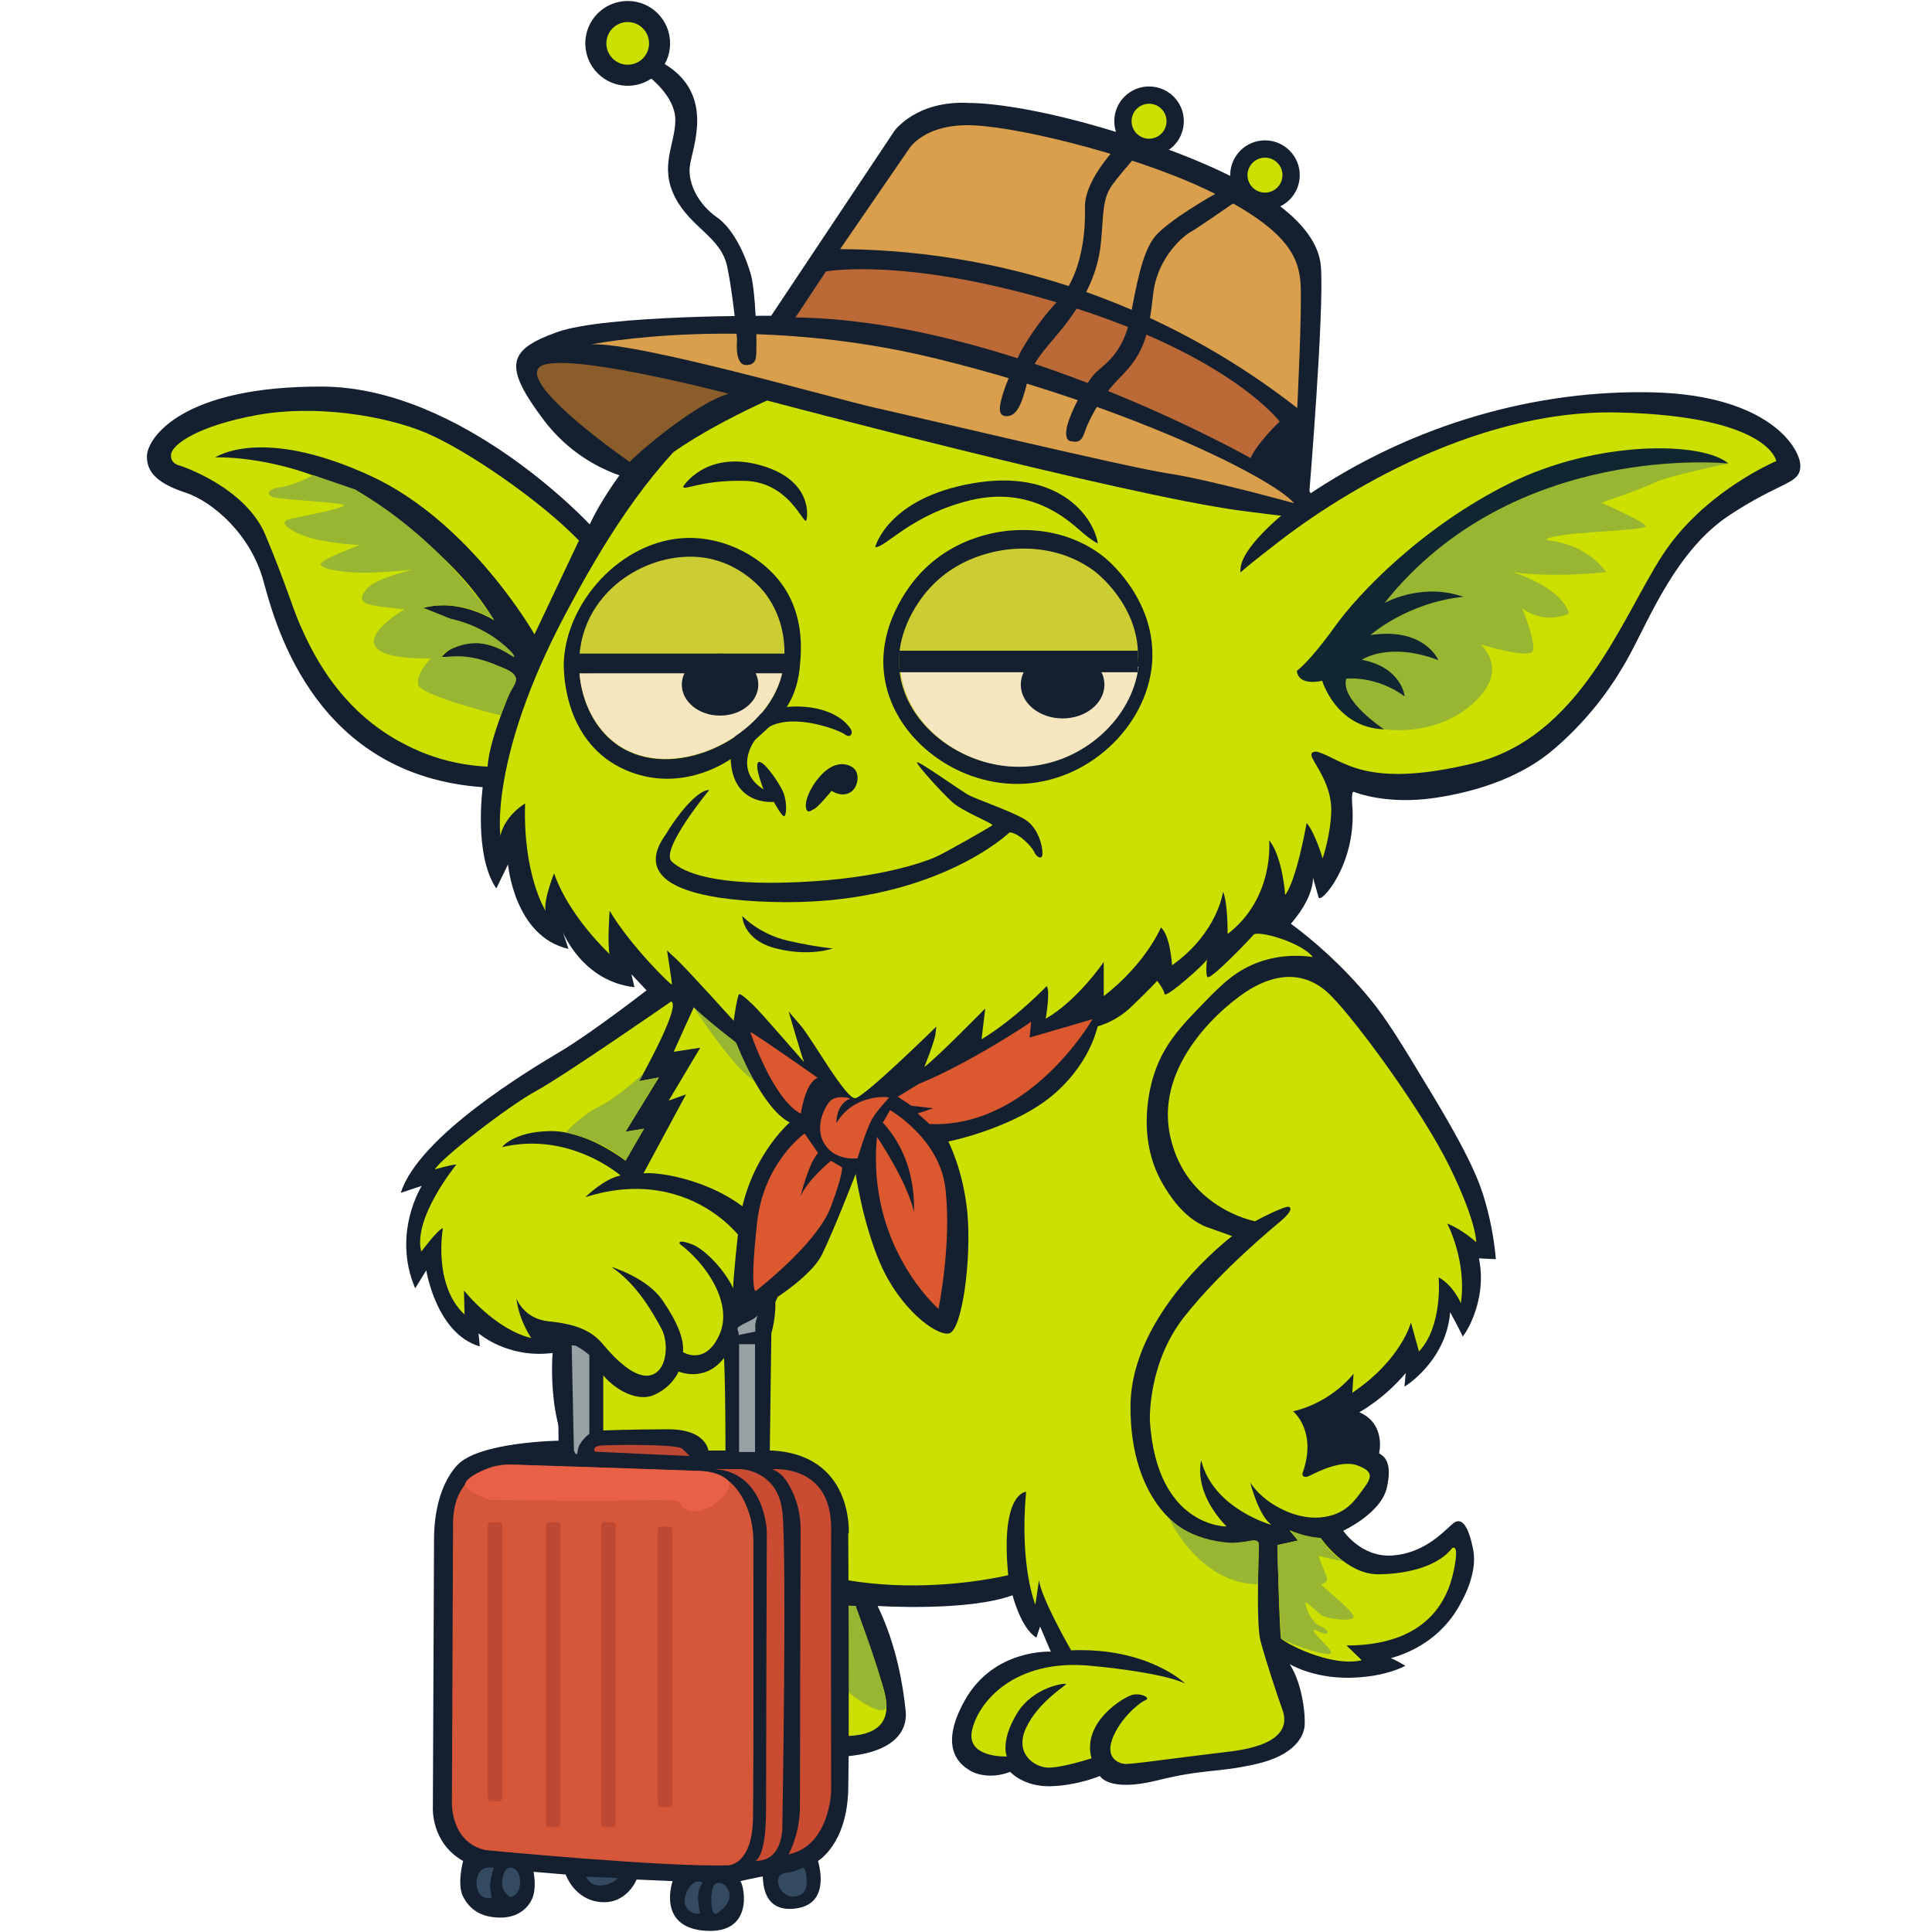 <?xml version="1.0" encoding="UTF-8"?>
<svg id="Layer_1" xmlns="http://www.w3.org/2000/svg" version="1.1" viewBox="0 0 2000 2000">
  <!-- Generator: Adobe Illustrator 29.4.0, SVG Export Plug-In . SVG Version: 2.1.0 Build 152)  -->
  <defs>
    <style>
      .st0 {
        fill: #c84b32;
      }

      .st1 {
        fill: #cbcd32;
      }

      .st2 {
        fill: #8a5d2b;
      }

      .st3 {
        fill: #bb6a37;
      }

      .st4 {
        fill: #344a61;
      }

      .st5 {
        fill: #99b633;
      }

      .st6 {
        fill: #dc592f;
      }

      .st7 {
        fill: #14202f;
      }

      .st8 {
        fill: #d99f4c;
      }

      .st9 {
        fill: #98a1a3;
      }

      .st10 {
        fill: #102631;
      }

      .st11 {
        fill: #d55639;
      }

      .st12 {
        fill: #cce000;
      }

      .st13 {
        fill: #bf4832;
      }

      .st14 {
        fill: #e86146;
      }

      .st15 {
        fill: #f5e6c0;
      }
    </style>
  </defs>
  <path class="st7" d="M669.3,1025.2s-57.1,44.3-89.5,63.5c-32.4,19.2-146.5,87.8-164.9,146.1l21.7-7.2s-31.1,49-6.8,106.1l11.5-18.7s10.2,65.6,55.4,78.8l-1.3-13.6s29.8,26.4,76.7,20.4c0,0-8.1,88.2,33.7,126.1,0,0-19.2,97.6,20.4,130.8l3.4-12.4s16.6,34.9,25.1,41.7c0,0-72.4-2.6-112,35.4-39.6,37.9-32.8,71.6-26.4,82.6,6.4,11.1,20,17.5,31.9,17,11.9-.4,12.4-3.8,17.5,0,5.1,3.8,16.2,11.9,34.5,11.5,18.3-.4,35.4-5.1,41.7-4.7,6.4.4,8.9,8.1,31.9,7.2,23-.9,29-2.1,68.6-6.8,39.6-4.7,83.1-7.2,130.8-10.6,47.7-3.4,66.9-23,64.3-47.7-2.6-24.7-8.9-66.5-29-108.2,0,0,93.3,6,139.7-11.1,0,0,8.5,34.1,24.7,43.9l3.8-11.5,11.1,26s-58.8-3.4-89,50.3c-30.2,53.7,0,69,4.7,72.4,4.7,3.4,21.7,9.8,42.2,1.7,0,0,14.1,15.8,42.2,14.9,28.1-.9,50.7-10.6,50.7-10.6,0,0,8.9,17,58.8,4.7,49.8-12.4,61.3-7.7,102.7-17,41.3-9.4,49-29.4,50.3-38.3,1.3-8.9-1.3-43.5-15.3-65.2,0,0,23.4,14.5,61.3,14.1,37.9-.4,58.4-12.4,58.4-12.4,0,0-11.9-7.2-14.9-7.7-3-.4,47.7-8.1,73.3-59.2,0,0,16.6-28.1,11.9-52.8-4.7-24.7-11.9-35.4-21.3-27.3-9.4,8.1-29,30.2-61.8,32.8-32.8,2.6-51.5-25.6-51.5-25.6,0,0,39.2-17.9,45.2-44.7,6-26.8-3-32.4-8.1-35.4,0,0,7.7-30.2-20.4-42.6,0,0,25.5-13.7,48-40.5l-1.3,14.1s40.8-24.6,46.9-73.1c.2-1.3.3-2.6.4-4,0,0,12.8,23.4,12.8,25.1s26.4-34.9,17-80.9c0,0,14.5.9,17.5.9-1.2-14.2-4-35-10.9-59.2-5.7-20-14.9-45.3-58.4-117-29.2-48.3-43.8-72.4-61-93.3-29.9-36.3-60.1-61.6-81.9-77.8,0,0,22.9-24.6,22.9-47.6,0,0,3.8,13.4,5.8,20.4,1.9,7,38.3-32.6,35.1-92,0,0-1.9-18.5,1.3-17.3s34.5,13.4,83.1,6.4c48.6-7,92.7-23.6,124-50.5,31.3-26.8,57.5-58.8,78.6-97.8,21.1-39,48.8-108.6,103.1-144.4,54.3-35.8,72.8-31.9,73.5-50.5s-32.6-73.5-151.4-76.7c-118.9-3.2-248.6,31.3-361.7,108.6,0,0-79.4-201.9-362.5-195.5-283.1,6.4-377.6,223.6-377.6,223.6,0,0-131.8-142.1-276.9-142.7-145-.6-180.8,53-181.5,71.6-.6,18.5,13.4,29.4,40.3,38.3,26.8,8.9,67.1,42.2,80.5,92,13.4,49.8,55.6,200.6,226.8,212.8,0,0-9.6,70.3,14.1,104.8l12.1-24.9s6.4,74.8,62.6,87.5l-5.8-17.3s20.4,51.1,74.1,56.9l-3.2-13.4,15.8,16.8Z"/>
  <path class="st12" d="M1334.6,527s-54.5,41.7-50.3,66c0,0-7.7,4.3,40.5-33,48.1-37.3,194-136.8,350.6-133,156.5,3.8,163.4,50.3,163.4,50.3,0,0-74.8,31.3-117.6,97.1-42.8,65.8-85,189.1-196.8,216-111.8,26.8-133.5-3.8-160.4-12.1,0,0-9.4-1.7-5.5,6.4,3.8,8.1,20,29,19.6,54.1-.4,25.1-8.9,49.8-8.9,49.8,0,0-8.1-27.3-16.6-36.6,0,0-10.2,58.8-22.2,74.5,0,0-2.6-39.6-16.6-56.7,0,0,6,59.6-43,97.1,0,0,.4-31.9-4.7-43.9,0,0-5.1,42.2-52.8,76.3,0,0-1.7-30.7-11.5-39.2,0,0-15.3,37.1-59.2,71.1v-35.4s-26.8,39.6-60.1,58.8c0,0,5.1-29.8.9-33.7,0,0-31.5,33.2-67.3,55l3.8-31.9s-51.5,52.4-63,60.5c0,0,10.6-26.4,11.5-34.1l.9-7.7s-74.1,72.8-83.9,74.1-44.7-61.6-56.9-75.6l-12.1-14.1s14.7,50.5,16,52.4-44.1-51.1-53-59.4c-8.9-8.3-12.1-10.9-14.1-10.9s-5.8,27.5-5.8,27.5c0,0-47.3-52.4-58.1-62.6l-10.9-10.2s5.1,32.6,5.1,35.1-44.1-41.3-64.5-76.2c0,0-2.6,35.3,0,44.9,0,0-42.2-39-57.5-83.7,0,0-10.9,27.1-8.9,38.8,0,0-23.6-37.5-21.1-111,0,0-20.4,11.5-25.6,33.2,0,0-11.5-80.3,66.9-228.5,78.4-148.2,175.5-284.6,385.1-297.3,209.6-12.8,324.2,127.6,364.9,187.8Z"/>
  <path class="st12" d="M1298.7,1264.1s-71.6-13.4-87.5-88.8c-16-75.4,57.5-136.1,83.1-151.4,25.6-15.3,56.2-20.4,83.1,6.4,26.8,26.8,95.2,120.1,123.3,177.6,28.1,57.5,27.5,78,27.5,78,0,0-14.7-13.4-30-19.2,0,0,20.4,38.3,14.1,82.4,0,0-7.7-18.5-23-26.8,0,0,4.5,50.5-20.4,76.7l-8.3-30s-9.6,38.3-60.7,72.8l1.3-19.8s-21.7,29.4-62.6,39c0,0,25.6,20.4,9.6,64.5,0,0-.2,6.1,8.1,1.9,8.3-4.2,32.9-16.3,48.6-10.5,15.7,5.8,16.3,11.2,7,23.6-9.3,12.5-18.5,28.1-45.7,30.4-27.2,2.2-58.8-15.7-71.9-36.1,0,0,8.3,33.9,22,43.8,0,0-60.4-16.6-72.8-66.8,0,0-9.6,31,26.2,68.4,0,0-72.1,1.1-79.3-108.8,0,0-3-59.6,35.8-108.6s93.3-93.3,99.7-98.8c6.4-5.5,12.4-11.9,8.9-14.5-3.4-2.6-35.8,14.8-35.8,14.8Z"/>
  <path class="st12" d="M1393.9,1703.4c97.6,0,109.1-64.7,112.5-85.6,3.4-20.9-3.4-14.9-3.4-14.9-12.8,16.6-41.7,26.4-75.8,26.8-34.1.4-60.1-37.7-60.1-37.7-15.3.6-34.5-9.6-31.9-7.5s8.5,10.2,8.5,10.2l-21.3,4.7s2.1,93.3,3.8,96.7c1.7,3.4,50.3,30.2,83.5,22.6l-15.8-15.3Z"/>
  <path class="st12" d="M694.8,1036.7s-110.5,76.7-139.9,92.7c-29.4,16-99,70.3-104.8,81.2,0,0,17.3-5.1,22.4-5.1,0,0-45.5,55.4-36.4,90.2,0,0,16.6-22.5,22.4-24.4,0,0-10.7,58.7,22.4,89.5l-.6-24.9s31.9,40.3,69.6,49.2c0,0-12.8-18.5-15.3-40.9,0,0,7.7,21.1,33.2,23.6,25.6,2.6,43.5,8.3,56.2,23.6,12.8,15.3,33.9,37.1,50.5,31.9,16.6-5.1,17.9-33.9,10.2-47.9-7.7-14.1-24.3-45.4-51.8-63.9,0,0,36.4,10.9,52.4,33.9,16,23,23,40.9,21.7,54.3,0,0,23,14.7,37.7-17.9,14.7-32.6-14.1-74.1-40.9-93.9,0,0-3.8-5.8,12.1,0,16,5.8,47.9,39,50.5,70.3,0,0,19.8-6.4,19.2-37.7s-67.7-116.9-179.6-81.2c0,0,19.2-19.2,36.4-22.4,0,0-52.4-46-122.7-29.4,0,0,11.5-16,49.8-16.6,38.3-.6,78,30.7,78,30.7l19.2-33.2-19.2,3.2,34.5-56.2-20.4,3.8s44.1-78,33.2-82.4Z"/>
  <path class="st12" d="M717.8,1042.5s41.5,40.9,50.5,41.6v-26.9s58.8,58.8,67.1,66.5c8.3,7.7,3.8-8.3,4.5-12.8.6-4.5,25.6,28.8,38.3,39,12.8,10.2,60.1-36.4,62.6-37.7,2.6-1.3-8.3,17.9,0,19.8,8.3,1.9,55.6-40.9,58.1-41.5,2.6-.6-2.4,14.7,7.1,14.1,9.5-.6,60-40.3,61.9-39,1.9,1.3-10.2,17.3-3.8,18.6,6.4,1.3,55-32.6,56.9-33.2,1.9-.6,2.6,14.1,7,13.4,4.5-.6,24.7-4.7,42.6-21.7,17.9-17,27.3-27.3,27.3-27.3,0,0,6.8,8.5,7.7,13.6.9,5.1,44.3-33.2,44.3-36.6s-2.6,15,0,19c2.6,4,43.5-38.6,47.7-43.7,4.3-5.1,49.6,7.7,61.4,23-11.8-1.7-31.2-2.8-52.9,4.3-25.8,8.4-41.3,24-58.8,42-24.3,25-42.6,43.8-52.8,75.6-2.9,8.9-19.7,64,9.4,113.3,4.9,8.4,20.5,34.9,45.2,44.3,0,0,26.4,9.4,26.4,9.4,0,0-104.4,78.4-105.2,175.5-.9,97.1,54.5,155.9,126.1,139.7,0,0,6-.8,6.6,2.7.6,3.5-3.2,82.1,1.9,101.3,5.1,19.2,18.5,60.1,22.4,70.3,3.8,10.2,10.2,36.4-54.3,44.1-64.5,7.7-102.2,13.4-108.6,12.8-6.4-.6-20.4-5.8-12.8-26.2,7.7-20.4,27.5-37.1,33.9-39.6s-3.8-7.7-12.8-5.8c-8.9,1.9-53,28.1-42.8,65.8,0,0-31.3,10.2-45.4,9.6-14.1-.6-34.5-14.7-22.4-40.9,12.1-26.2,40.3-43.5,41.5-45.4,1.3-1.9-33.9,1.9-51.1,30.7-17.3,28.8-10.2,44.1-10.2,44.1,0,0-42.2,1.9-36.1-26.8,6.1-28.8,43.2-74.8,123-67.1,79.9,7.7,97.8,18.5,97.8,18.5,0,0-38.3-37.7-118.2-34.5,0,0-31.3-54.3-33.2-72.8l-3.8,25.6s-16.6-39.6-9.6-116.9c0,0-26.8.6-18.5,86.3,0,0-185.9,46.6-301.6-55.6,0,0,5.1,31.3,13.4,39.6,0,0-49.2-23-90.1-86.9l-2.6,33.9s-39.6-48.6-46.6-90.7c0,0-9.6,12.8-11.5,19.2,0,0-11.5-10.9-11.5-95.2,0,0,13.4,1.3,25.6,21.1,12.1,19.8,39,36.4,58.1,28.1,19.2-8.3,25.6-24.3,25.6-24.3,0,0,26.2,11.5,46-12.8,19.8-24.3,17.9-31.3,17.9-31.3,0,0,58.8-14.6,37.7-79.5-21.1-64.9-114.6-84.3-138-81.5l44.1-81.8-17.9,6.4,32.6-54.7-27.5,4.2,20.7-45.8Z"/>
  <path class="st12" d="M625.8,1612.2c.9,6.3,11.5-18.7,11.5-18.7,6.3,47.7,48.6,96.7,48.6,96.7,29-.4,60.5,26,60.5,26,0,0-73.7-17.5-121.8-11.1-48.1,6.4-90.3,43.9-91.2,72.4-.9,28.5,24.3,26.4,24.3,26.4-12.4-31.9,20-57.9,40.5-69,20.4-11.1,48.6-14.1,37.1-6.8-11.5,7.2-61.3,36.2-59.6,65.2,1.7,29,57.9,17,57.9,17-5.1-20.4,11.9-45.6,32.4-58.4,20.4-12.8,31.9-3,31.9-3-13.6,4.7-35.4,25.1-43.9,45.2-8.5,20,14.5,28.1,37.9,22.2,23.4-6,131.6-17,185.7-19.2,54.1-2.1,40-40.5,33.2-60.9-6.8-20.4-25.1-73.7-25.1-73.7-58.8-1-120.1-43-120.1-43v14.9c-51.5-1.7-87.3-60.9-87.3-60.9l-2.6,14.9c-29.8-12.8-50.3-52-50.3-52,0,0-3,51.1.4,75.8Z"/>
  <path class="st7" d="M906,566.3s12.8-50.7,101-66c88.2-15.3,124.8,33.7,129.5,62.2,0,0-5.1-1.7-18.3-13.2-13.2-11.5-51.5-46.4-113.3-31.5-61.8,14.9-87.8,49-98.8,48.6Z"/>
  <path class="st7" d="M707.4,503.4s22.6-36.2,76.7-22.6c54.1,13.6,52.8,49.8,50.7,57.5-2.1,7.7-16.7-39.2-63.3-40.5-46.6-1.3-65.3,11.5-64.1,5.5Z"/>
  <path class="st7" d="M734.2,817.8s-51.5,62.2-38.8,74.1c12.8,11.9,45.2,25.1,130.8,21.3,85.6-3.8,131.2-21.3,141.4-25.6,10.2-4.3,57.5-31.5,59.6-33.2,2.1-1.7-30.7-14.1-41.7-24.3-11.1-10.2-36.6-38.3-36.2-40.9.4-2.6,44.7,29,53.2,33.7,8.5,4.7,45.2,17,58.8,25.6,13.6,8.5,17.9,27.3,17.9,34.9s-6.4,3.8-8.5-1.3c-2.1-5.1-15.8-20-25.6-20.4,0,0-79.7,77.1-246.6,72-167-5.1-111.6-65.1-107.8-72.2,3.8-7.1,28.5-43.7,43.5-43.7Z"/>
  <path class="st7" d="M768.3,948.1s17,18.7,46.9,25.6c29.8,6.8,46.9,8.1,46.9,8.1,0,0-23.9,8.9-58.8,0-34.9-8.9-34.9-33.7-34.9-33.7Z"/>
  <path class="st7" d="M757.9,784.8c-8.1,5.6-42.5,27.7-86.5,19.6-24.7-4.5-40.8-16.5-45.3-20-45.4-35.3-42.6-97.4-42.4-100.6,3.9-65.4,65.6-129.4,134.2-126.9,38,1.3,79.5,23.1,98.8,59.6,14.6,27.7,12.6,56.5,11.9,66.1-.8,11.7-2.2,30.8-14.4,49.7-6.1,9.4-12.8,15.5-26,27.7-12,11-22.6,19.2-30.2,24.7Z"/>
  <path class="st1" d="M807.5,704.9c-20,61.4-111.5,104.7-167.4,66.9-35.1-23.7-48.1-73.9-36.4-114.9,16.4-57.1,78.4-88,128.2-79.1,36.4,6.5,57.3,32.7,59.8,35.9,21.7,28,24.5,64.5,15.8,91.2Z"/>
  <path class="st7" d="M1193,680.2c-1.8,66.6-61.6,127-132.4,131.1-67.7,3.9-133.3-44.5-144.5-107.2-9.9-55.4,26.7-99.2,33.6-107.2,38.9-44.6,91.9-47.8,103.3-48.1,12.9-.4,53.1-1.2,89.6,27.6,2.8,2.2,51.9,42,50.3,103.9Z"/>
  <path class="st1" d="M1178,680.7c-1.6,57.1-54.7,108.9-117.6,112.4-60.1,3.4-118.4-38.1-128.3-91.9-8.8-47.5,23.7-85.1,29.9-91.9,34.5-38.2,81.6-40.9,91.8-41.3,11.4-.4,47.1-1,79.6,23.6,2.5,1.9,46.1,36,44.6,89.1Z"/>
  <path class="st7" d="M841.5,838s-7,6.4-7.3-3.8c-.3-10.2,9.6-27.5,21.1-36.7,11.5-9.3,23.3-7.3,29.1-1.6,5.8,5.8,4,20.4-5.2,24.9-9.2,4.5-18.3-2.2-18.3-2.2,0,0-15.6,19.2-19.4,19.5Z"/>
  <path class="st7" d="M790.3,816.9s-9.7-24.4-5.3-27.8c4.4-3.5,21,20.2,25.4,30.1,4.5,9.9,3.9,24.3,1.6,25.6-2.3,1.3-10.9-14.7-10.9-14.7,0,0-46.6,5.1-44.7-50.8,1.9-54.9,100.6-62.1,124.4-24.4,1,1.6,1.3,3.6.4,5.2-.9,1.7-2.8,3-6.9,0-5.9-4.4-51.8-22.1-78-7.7-14.9,8.2-27,28.9-21.6,46.1,3.1,10,11.2,15.8,15.5,18.5Z"/>
  <path class="st15" d="M599.9,697c2.5,29.5,16.2,58.1,40.2,74.3,55.9,37.8,147.4-5.4,167.4-66.9,1.1-3.3,2-6.8,2.7-10.4l-210.3,3Z"/>
  <rect class="st7" x="590.2" y="676.6" width="226.6" height="20.4"/>
  <ellipse class="st7" cx="745.4" cy="708.7" rx="39.6" ry="32.1"/>
  <path class="st15" d="M1178.6,690.3c-6.6,53.4-57.4,100-116.9,103.3-60.1,3.4-118.4-38.1-128.3-91.9-.5-3-.9-5.9-1.2-8.8l246.4-2.7Z"/>
  <rect class="st7" x="930.6" y="673.6" width="247.4" height="22.3"/>
  <ellipse class="st7" cx="1100" cy="708.7" rx="43.3" ry="35"/>
  <path class="st12" d="M504.8,793.3c1.7-30.7,29.4-91.2,29.4-91.2,0,0-5.5-6.8-23.9-14.9-18.3-8.1-53.2-7.2-53.2-7.2,29.8-33.2,75.4,0,75.4,0-14.9-19.2-54.1-37.9-76.3-41.7-22.2-3.8-18.3-8.9-18.3-8.9,38.3-10.6,73.7,12.8,73.7,12.8-20.9-34.5-61.3-83.5-139.3-127.8-78-44.3-149.5-40.9-149.5-40.9,8.9-5.5,57.5-28.5,161,19.2,103.5,47.7,169.5,164,169.5,164l46-97.1c-38.8-40.5-115.9-93.7-158.5-111.6-42.6-17.9-114.6-29.4-175.1-18.3-60.5,11.1-87.3,30.2-88.6,40.5-1.3,10.2,9.4,11.9,9.4,11.9,0,0,67.3,21.7,88.2,71.6,20.9,49.8,27.3,73.3,35.8,92.9,13.2,30.4,36.6,75.9,83.9,109.1,24.3,17,47.2,25.1,53.7,27.3,22.5,7.6,42.4,10,56.7,10.6Z"/>
  <g>
    <path class="st5" d="M1789.2,479.8s-62.4,12.8-76.5,19.8c-14.1,7-55,20.8-55,20.8,0,0,42.8,18.8,46,23.9,3.2,5.1-78.6,5.8-98.4,12.1-19.8,6.4,26.8-4.5,57.5,35.8,0,0-54.1,6.4-97,0,0,0,49.1,14.5,58.7,42.7,0,0-23,12.9-48.6-5,0,0,14.1,34.4,10.9,43.7-3.2,9.3-54.3-6.6-54.3-6.6,0,0,24.9,20.6,3.2,49.3-21.7,28.7-62,43.6-102.9,38.7-40.9-4.9-55-56-55-56l37.1-72.2,88.8-78.1,85.6-49.1,93.9-22.4,69.6-5.1,36.2,7.7Z"/>
    <path class="st5" d="M625.8,1612.2s-5.4-50.3-.4-75.8c0,0,24.1,45.3,50.3,52l2.6-14.9s36.4,58,87.3,60.9v-14.9s73.5,45.7,120.1,43c0,0,32.2,84.7,32,103-.2,18.3-51.8-18.3-63.7-39.2-11.9-20.9-57.9-64.3-57.9-64.3v26.4s-40.9-42.2-44.7-42.6c-3.8-.4,1.7,26.8-6,26.8s-45.6-53.2-46.4-52c-.9,1.3,3.4,44.3-1.3,45.4-4.7,1.1-19.2-19.1-18.3-28.2.9-9.1-4.3-19.6-7.7-23.9-3.4-4.3-11.1-9.4-11.1-9.4,0,0-1.6,46.8-2.6,45.1-1-1.8-20-38.5-20.6-56,0,0-3.6,13.3-11.5,18.7Z"/>
    <path class="st5" d="M1302.2,1640.1c-61.8-.8-92.4-69-92.4-69,0,0,20,23.9,66.3,26.1,0,0,12-.9,16.1-1.8,4.1-.8,10.9-2.9,10.8,5.5-.2,8.4-.8,39.2-.8,39.2Z"/>
    <path class="st5" d="M1335.1,1584.6s16.4,6.5,31.9,7.5c0,0,10.1,16.2,24,24.5,0,0-21.9-4.7-25.1-5.9-3.2-1.3,8.6,21.2,8,24.3-.6,3.1-4.8,5-6.1,5.2-1.3.2,33.5,27.7,33.5,33.4s-27,2.6-33.2-1.6c-6.1-4.2-18.3-17.3-16.7-11.5,1.6,5.8,6.1,18.8,15,22.7,8.9,3.8,9.6,7.7,5.8,8-3.8.3-17.6-8.9-10.5,0s18.2,17.3,15.7,20.4c-2.6,3.2-37.5-7.4-51.3-15.3,0,0-3.7-74.6-3.8-96.7l21.3-4.7-8.5-10.2Z"/>
    <path class="st5" d="M585.7,1172.4s14.3-16.9,34.3-26.8c20-9.9,45.9-34.2,45.9-34.2l-4.3,7.8,20.4-3.8-34.5,56.2,19.2-3.2-19.2,33.2s-19.8-19.8-61.8-29.2Z"/>
    <path class="st5" d="M717.8,1042.5s27.1,41.2,46.8,62.1c19.7,20.9,27.4,18.5,27.4,18.5l-11.9-39.1s53.2,55,66.8,64.4c13.7,9.4-11.6-24.8-11.6-24.8l-67.1-66.5v26.9s-34.8-26.5-50.5-41.6Z"/>
    <path class="st5" d="M907.4,1139.7l-3.7,69.7s62.8-57.7,66.1-59.3c3.3-1.6-6.9,29.2,6.7,24.5,13.6-4.8,53.7-54.2,54.5-52.5.9,1.7,2.1,30.4,3,31.6.9,1.2,49.8-41.6,52.4-42.3,2.6-.8.9,9,3.4,10.7,2.6,1.7,46.6-58.5,47.3-59.3.7-.8-5.4,5.5-9,1.5-3.6-4-7-13.4-7-13.4,0,0-48.5,37.4-56.9,33.2-8.4-4.2,3.8-18.6,3.8-18.6,0,0-51.9,36.7-61.9,39s-2.9-17.2-7.1-14.1-41,35.9-52.2,39.7c-11.2,3.8-10.4-1.8-8.5-8.1,1.9-6.3,2.5-9.9,2.5-9.9,0,0-24.2,25.2-33.5,27.6Z"/>
    <path class="st5" d="M324.1,492s-19.9,10.6-33.5,12.3c-13.6,1.7-16.2,8.1-6.8,10.6,9.4,2.6,70.7,5.1,72,8.1,1.3,3-36.6,10.2-55,14.1-18.3,3.8,8.1,17.5,28.1,21.7,20,4.3,43.5,5.5,43.5,5.5,0,0-40.5,14.5-40.5,20s31.1,9.4,52.8,8.5c21.7-.9,42.2-3,42.2-3,0,0-38.3,8.9-46.9,19.3-8.5,10.5-5.5,12.6-.9,15.6,4.7,3,39.6,6,39.6,6,0,0-38.9,22.6-30.5,37.9,8.4,15.3,57.8,12.8,57.8,12.8,0,0-15.3,15.6-13.2,27.2,2.1,11.6,85.6,32.1,85.6,32.1,1.3-4.4,3.6-11,7.2-18.7,5.9-12.3,9.6-15.1,8.5-20-1.4-6.3-9.3-9.4-23.9-14.9-7.6-2.9-17.1-6.4-30.2-7.5-14.8-1.1-22.5,1.8-23,.2-.7-2.5,17.5-15,38.3-13.9,21.2,1.1,35.8,15.7,37.1,13.9,1-1.4-8-10.9-20.1-19.4-17.4-12.1-34.5-17.4-46.1-20-9.5-3.8-18.9-7.6-28.4-11.4,8-1.8,22-4,38.9-.9,16.1,2.9,28,9.3,34.8,13.7-21.2-31.1-52.2-68.5-96.4-102.9-16.3-12.7-32.3-23.3-47.4-32.2-14.6-5-29.2-10-43.8-15Z"/>
  </g>
  <path class="st10" d="M1514.6,617.8c1.3-.1-2.4-.8-3.6-1.2-41.5-12.9-77.7,7.6-77.7,7.6,133.5-168.1,355.9-144.4,355.9-144.4-26.8-23-136.1-24.3-226.2,20.4-90.1,44.7-155.9,113.1-181.5,148.9-25.6,35.8-39,45.4-39,45.4,1.9,16.6,26.2,10.2,26.2,10.2,0,0,14.3,48.6,64.1,50.3,0,0-45.6-29.8-39.2-52.4,0,0,30.2-3.8,60.5,18.3,0,0-2.6-29.8-44.3-37.9,0,0,27.7-19.2,79.2.4,0,0-14.5-34.5-70.3-26,0,0,37.1-33.2,95.8-39.6Z"/>
  <g>
    <path class="st7" d="M798.3,326.9l127.4-191.1s22.6-32.4,78.2-29.2c0,0,59-1.4,178,38.5,119,39.9,182,84.7,185.5,130.9,3.5,46.2-11.9,232.4-11.9,232.4,0,0,6.6,8.6.4,17.6-5,7.3,27.6,15.8-71.1,2.7-122.4-16.3-490.7-114.1-490.7-114.1,0,0-100.1,44.1-130.9,83.3,0,0-58.8-7.7-100.8-63.7-42-56-36.4-72.1,14-90.3,50.4-18.2,221.9-17,221.9-17Z"/>
    <path class="st8" d="M869.7,257.9l70.7-102.9s15.4-28,68.6-25.2c53.2,2.8,177.1,34.3,249.9,71.4,72.8,37.1,86.1,64.4,87.5,93.8,1.4,29.4-3.5,127.4-3.5,127.4-49.5-38.7-129.9-92-240.1-127.4-93.1-29.9-175.2-36.8-233.1-37.1Z"/>
    <path class="st3" d="M823.5,328.6l31.5-47.6s86.3-16.1,253.2,36.4c166.8,52.5,216.5,119,216.5,119,0,0-23.1,21.7-30.1,37.8,0,0-252-142.8-471.1-145.6Z"/>
    <path class="st7" d="M1338.9,500.7l-30.6-20.7.7-1c5.7-7.3,24.5-31.2,28.9-31.2s.8.1,1.3.6c3.6,3.9.5,42.6-.2,50.3l-.2,1.9ZM1311.6,479.5l25.4,17.1c1.7-21.1,2.4-43.5.7-46.5-2.9,1.1-15.3,15.4-26.1,29.3Z"/>
    <path class="st8" d="M612.1,356.5s163.1-32.9,357,14.7c193.9,47.6,346.5,122.1,370.7,149.8,0,0-88-24.5-130-30.8-42-6.3-261.8-58.8-303.1-67.9-41.3-9.1-247.1-68.6-294.7-65.8Z"/>
    <path class="st2" d="M652,478.3c.7-2.8,65.8-60.2,102.2-70.7,0,0-180.3-47.4-196.7-26.6-16.3,20.8,94.5,97.3,94.5,97.3Z"/>
  </g>
  <path class="st7" d="M763,351.5s-3,26.4,9.4,26.4,10.2-10.6,10.6-19.2-.9-56.2-5.5-73.7c-4.7-17.5-17-47.3-35.4-60.1-18.3-12.8-29.8-33.7-28.1-52,1.7-18.3,27.7-74.5-26.4-106.9l-16.2,13.2s28.1,20.4,27.7,45.6c-.4,25.1-16.6,47.3-.4,79.2,16.2,31.9,47.7,41.3,54.1,72,6.4,30.7,10.2,75.4,10.2,75.4Z"/>
  <path class="st7" d="M1058.2,360.9s-14.1,28.5-19.2,44.3c-5.1,15.8-6.4,25.6,3,25.6s15.3-9.4,21.3-34.9c6-25.6,25.6-40.5,43.5-65.2,17.9-24.7,29.8-49.4,32.8-78.8,3-29.4.9-46,12.4-61.3,11.5-15.3,26.4-31.5,26.4-31.5l-17-12.4s-39.2,37.1-38.3,68.6c.9,31.5-5.5,72.4-28.1,96.3-22.6,23.9-36.6,49.4-36.6,49.4Z"/>
  <circle class="st7" cx="649.8" cy="44.9" r="43.9"/>
  <circle class="st12" cx="649.8" cy="44.9" r="22.1"/>
  <circle class="st7" cx="1189.5" cy="125.5" r="36"/>
  <circle class="st12" cx="1189.5" cy="125.5" r="18.1"/>
  <path class="st7" d="M1110.4,456.9s-9.4,1.7-6-14.5c3.4-16.2,21.3-49,30.7-57.5,9.4-8.5,27.7-20.4,34.5-54.5,6.8-34.1,12.4-69.4,26.4-86,14.1-16.6,59.2-42.2,64.7-45.2,5.5-3,14.9-9.8,14.9-9.8l8.1,16.2s-46,31.9-51.1,34.5c-5.1,2.6-34.4,24.3-38.9,64.7-4.5,40.5-8.8,60.5-33.5,85.2-24.7,24.7-34.5,49.4-36.6,55.4-2.1,6-4.3,13.6-13.2,11.5Z"/>
  <circle class="st7" cx="1309.5" cy="181.3" r="36"/>
  <circle class="st12" cx="1309.5" cy="181.3" r="18.1"/>
  <g>
    <path class="st7" d="M878.6,1587.4s5.4-82.7-81.7-85.9l1.6-121.3s6-19.9,3.6-38.7c-2.2,3.6-5.2,6.8-8.4,9.3-1.2.9-2.3,1.8-3.5,2.7-4.8,7.8-11,14.8-17.3,20.6-2.4,2.3-5,4.5-7.7,6.6-2.8,4.3-5.9,8.4-9.8,11.9-2.1,1.9-4.2,3.6-6.4,5.3,2.1,26,2,103.7,2,103.7h-17.7s-2.1-22-41.3-22-67.5,1.2-67.5,1.2v-65.4c-9.5-8.1-18.5-17.1-28.6-22.3-6.9-.6-13.8-1.8-19.7-4.3-.3,0-.6,0-.8.1.6.4,1.2.6,1.6.7l1.2,101.8s-82.5,1.2-104.8,25.3c-22.3,24.1-24.1,62.6-24.1,76.5s-1.2,277.7-1.2,277.7c0,0-2.4,36.5,31.3,55.6,0,0-6.6,24.1,0,36.9,6.6,12.9,18.3,21.7,38.8,21.7s31.3-12.9,34.1-23.7c2.8-10.8,0-23.7,0-23.7l33.3,2.8s8.8,26.1,36.1,28.5c27.3,2.4,37.3-23.3,37.3-23.3l37.3,1.6s-16.9,47.8,33.7,51.4c50.6,3.6,40.6-45.8,36.5-51.4,0,0,21.7-4.8,22.9-4.8s-2.8,37.3,33.3,33.3c36.1-4,26.1-41.8,24.1-49.4,0,0,30.1-17.3,31.3-74.3,1.2-57,0-264.9,0-264.9Z"/>
    <path class="st4" d="M528.6,1964.1s-9.8-5.2-8.8-16.5c1-11.2,5.6-16.1,11.6-13.5,6,2.6,8.2,11.2,6.4,19.7-1.8,8.4-9.2,10.2-9.2,10.2Z"/>
    <path class="st4" d="M509.1,1964.1s-2.4-9.3-1.6-15.3c.8-6,3.6-15.3,3.6-15.3,0,0-12-2.7-15.9,6.9-3.8,9.6-1.4,18.9,3.8,22.5,5.2,3.6,10,1.2,10,1.2Z"/>
    <path class="st4" d="M606.9,1942.6l32.9,1.6s-7,7.6-18.7,7.6-14.3-9.2-14.3-9.2Z"/>
    <path class="st4" d="M724.8,1980.8s-2.8-12.4-2-19.5,4.4-12.5,4.4-12.5c0,0-9.8-5.6-16.7,10.5-6.8,16.1,7.4,23.9,14.3,21.5Z"/>
    <path class="st4" d="M741.4,1981.2s12.7-7.3,13.7-17.1c1-9.8-6.8-16.9-13.7-14.5-6.8,2.4-5.4,24.9-3.6,28.7,1.8,3.8,3.6,2.8,3.6,2.8Z"/>
    <path class="st4" d="M805.5,1947.8s-1.2-8.3,9-9.1c10.2-.8,15.3-6,17.3-5.2s4.4,12.2,2.8,19.7c-1.6,7.4-7.2,9.8-13.3,10.2-6,.4-15.3-5.6-15.9-15.6Z"/>
    <path class="st0" d="M816.4,1919.6s11.9-21.4,11.7-49.8c-.1-24.5.5-230.2.7-286.5,0-13.9-2.9-27.8-9-40.2s-11.4-18.9-20.5-22.1c0,0,61.4-6.3,61.1,61.4-.3,67.8,0,271.1,0,271.1,0,0-.8,56.8-44.1,66.2Z"/>
    <path class="st0" d="M781.9,1926.3s11.1-2.4,11.1-52.1.8-289.2.8-289.2c0,0-2-61-54.2-64.2h26.9s38.6.8,43.4,44.1c4.8,43.4,0,325.3,0,325.3,0,0,1.4,36.9-28,36.1Z"/>
    <path class="st11" d="M502.2,1915.2s188.2,18.1,252,15.7c0,0,24.5-.4,25.3-48.6.7-42.6.5-241.1.4-286.4,0-12.2-2.1-24.4-6.7-35.7-6.8-17.1-20.4-36.3-47.2-37.4-48.6-2-197.6-6.8-200.8-6.8s-28,.9-43.8,20.7c-7.2,9-12.4,21.9-12.4,40.3l-1.2,288.7s-1.7,41,34.3,49.4Z"/>
    <path class="st14" d="M507.3,1552.7s-25.8-8.5-25.8-15.9c0-7.4,24.2-21.4,54.3-20.4,30.1,1,185.9,6.3,185.9,6.3,0,0,21.3-.4,31.3,9.4,10,9.8-20.9,37.8-40.1,31.4-19.3-6.4,12.3-11.6-49.2-10.4-61.6,1.2-156.4-.4-156.4-.4Z"/>
    <rect class="st13" x="504.9" y="1575.6" width="15.1" height="289.1" rx="3.3" ry="3.3"/>
    <rect class="st13" x="565.1" y="1575.6" width="15.1" height="315.8" rx="3.3" ry="3.3"/>
    <rect class="st13" x="622.3" y="1575.6" width="15.1" height="315.8" rx="3.3" ry="3.3"/>
    <rect class="st13" x="680.9" y="1580.3" width="15.1" height="290.4" rx="3.3" ry="3.3"/>
    <path class="st13" d="M615.8,1502.7s-3.7-5.4,6.4-6.3,78.8-1.5,83.9,3.2c5.1,4.7,7.8,7.7,7.8,7.7l-98.2-4.5Z"/>
    <path class="st9" d="M596.1,1393.1c-1.4-.1-2.9-.3-4.3-.5l2.3,108.9s3.2,8.8,4,0c.8-8.8,12-17.3,12-17.3v-81.5c-4.5-3.7-9.2-7.1-14-9.6Z"/>
    <rect class="st9" x="765.1" y="1391.5" width="16.5" height="111.6"/>
    <path class="st9" d="M784.2,1361.8c-3.5,4.5-16.4,8.7-20.3,12.4-1.6,1.5,2.1,6.5.3,7.9l17.4-3.6s.6-1,.2-5.6c-.2-2.7,1.1-6.7,2.4-11.1Z"/>
  </g>
  <path class="st7" d="M1137.1,1058.4s-5.2,37.6-43.8,72.3c-41,36.9-111.6,51-111.6,51,0,0,15.3,29.2,19.6,72.7,4.7,47.6-5.2,123.5-19,126-13.8,2.5-51.2-26.2-71.2-72.7-18.2-42.4-25.3-92.5-25.3-92.5,0,0-22.2,57.7-35,83.7-13.4,27.3-73.6,63.1-83.6,63.1-10,0-11.7-8.1-2.6-90.6,7.8-70.9,52.9-109.4,52.9-109.4-29.1-15-54.4-80.2-54.4-80.2l-5.5-12.2,12.4-19.7,45.6,47.8,14.2,6.9c2.7-.2,5.8-.7,10.2,0,20.9,3.5,23.7,26.4,39.2,32.7,13,5.3,20.7-6.9,48.1-18.9l-6.9-1.9,25.7-10.2c-.1.3-1.4,3.5-.7,5.4,4-1.2,7.6-2,11-2.7,14.9-8.5,43.8-27.4,43.8-27.4l7.1,17.5s63.6-45.4,64-44.9c.4.6,1.1,19.3,1.1,19.3l54-35.1,1.1,23c3.5-1,6.8-2,9.8-2.9Z"/>
  <path class="st6" d="M829,1153s4.4-32.5,17.5-37.2c0,0-61.4-43.3-69.9-47.6,0,0,23.3,69.7,52.4,84.7Z"/>
  <path class="st7" d="M894.5,1146.2"/>
  <path class="st6" d="M1130.9,1055.1s-64.5,112.9-168.6,108.5l-12.4-11,16.3-5.3-22.7-2.6-14.1-9.4,21.7-13.2s0,0,0,0c49.9-20.2,114.6-62.6,116.4-64.5l-1.7,16.5,65-19Z"/>
  <path class="st6" d="M887.7,1199.1s9-30.2,15.3-41.1c6.2-10.6,17.4-20.9,17.1-21.8-.4-.9-36.2-4.3-54.2,26.4,0,0-1.1-19.1,14.4-25.5,0,0-15.6-4.9-22.3,4.2-6.9,9.3-14.2,28.3-4,43.7,10.7,16,30.5,14.2,30.5,14.2h3.3Z"/>
  <path class="st6" d="M946.2,1254.5c-7.7-32.7-38.4-77.7-38.4-77.7-10.8,113.8,63.7,178.1,63.7,178.1,0,0,14-67.9,7.1-125.3-6.2-51.3-57.2-80.4-57.2-80.4l-7.5,13c6.2,6.6,14.9,17.6,21.7,33.6,10.1,23.7,10.9,46.2,10.6,58.7Z"/>
  <path class="st6" d="M846.9,1193.6l-14-20.2s-42.2,29.7-49.1,91.8c-7.9,70.8-1.7,71.4-1.7,71.4,0,0,63.4-48.5,77.9-87.1,13.5-35.9,11.6-41.2,11.6-41.2l-11.5-6.6s-24.7,20.2-31.6,37.3c0,0,8.8-35.7,18.4-45.4Z"/>
</svg>